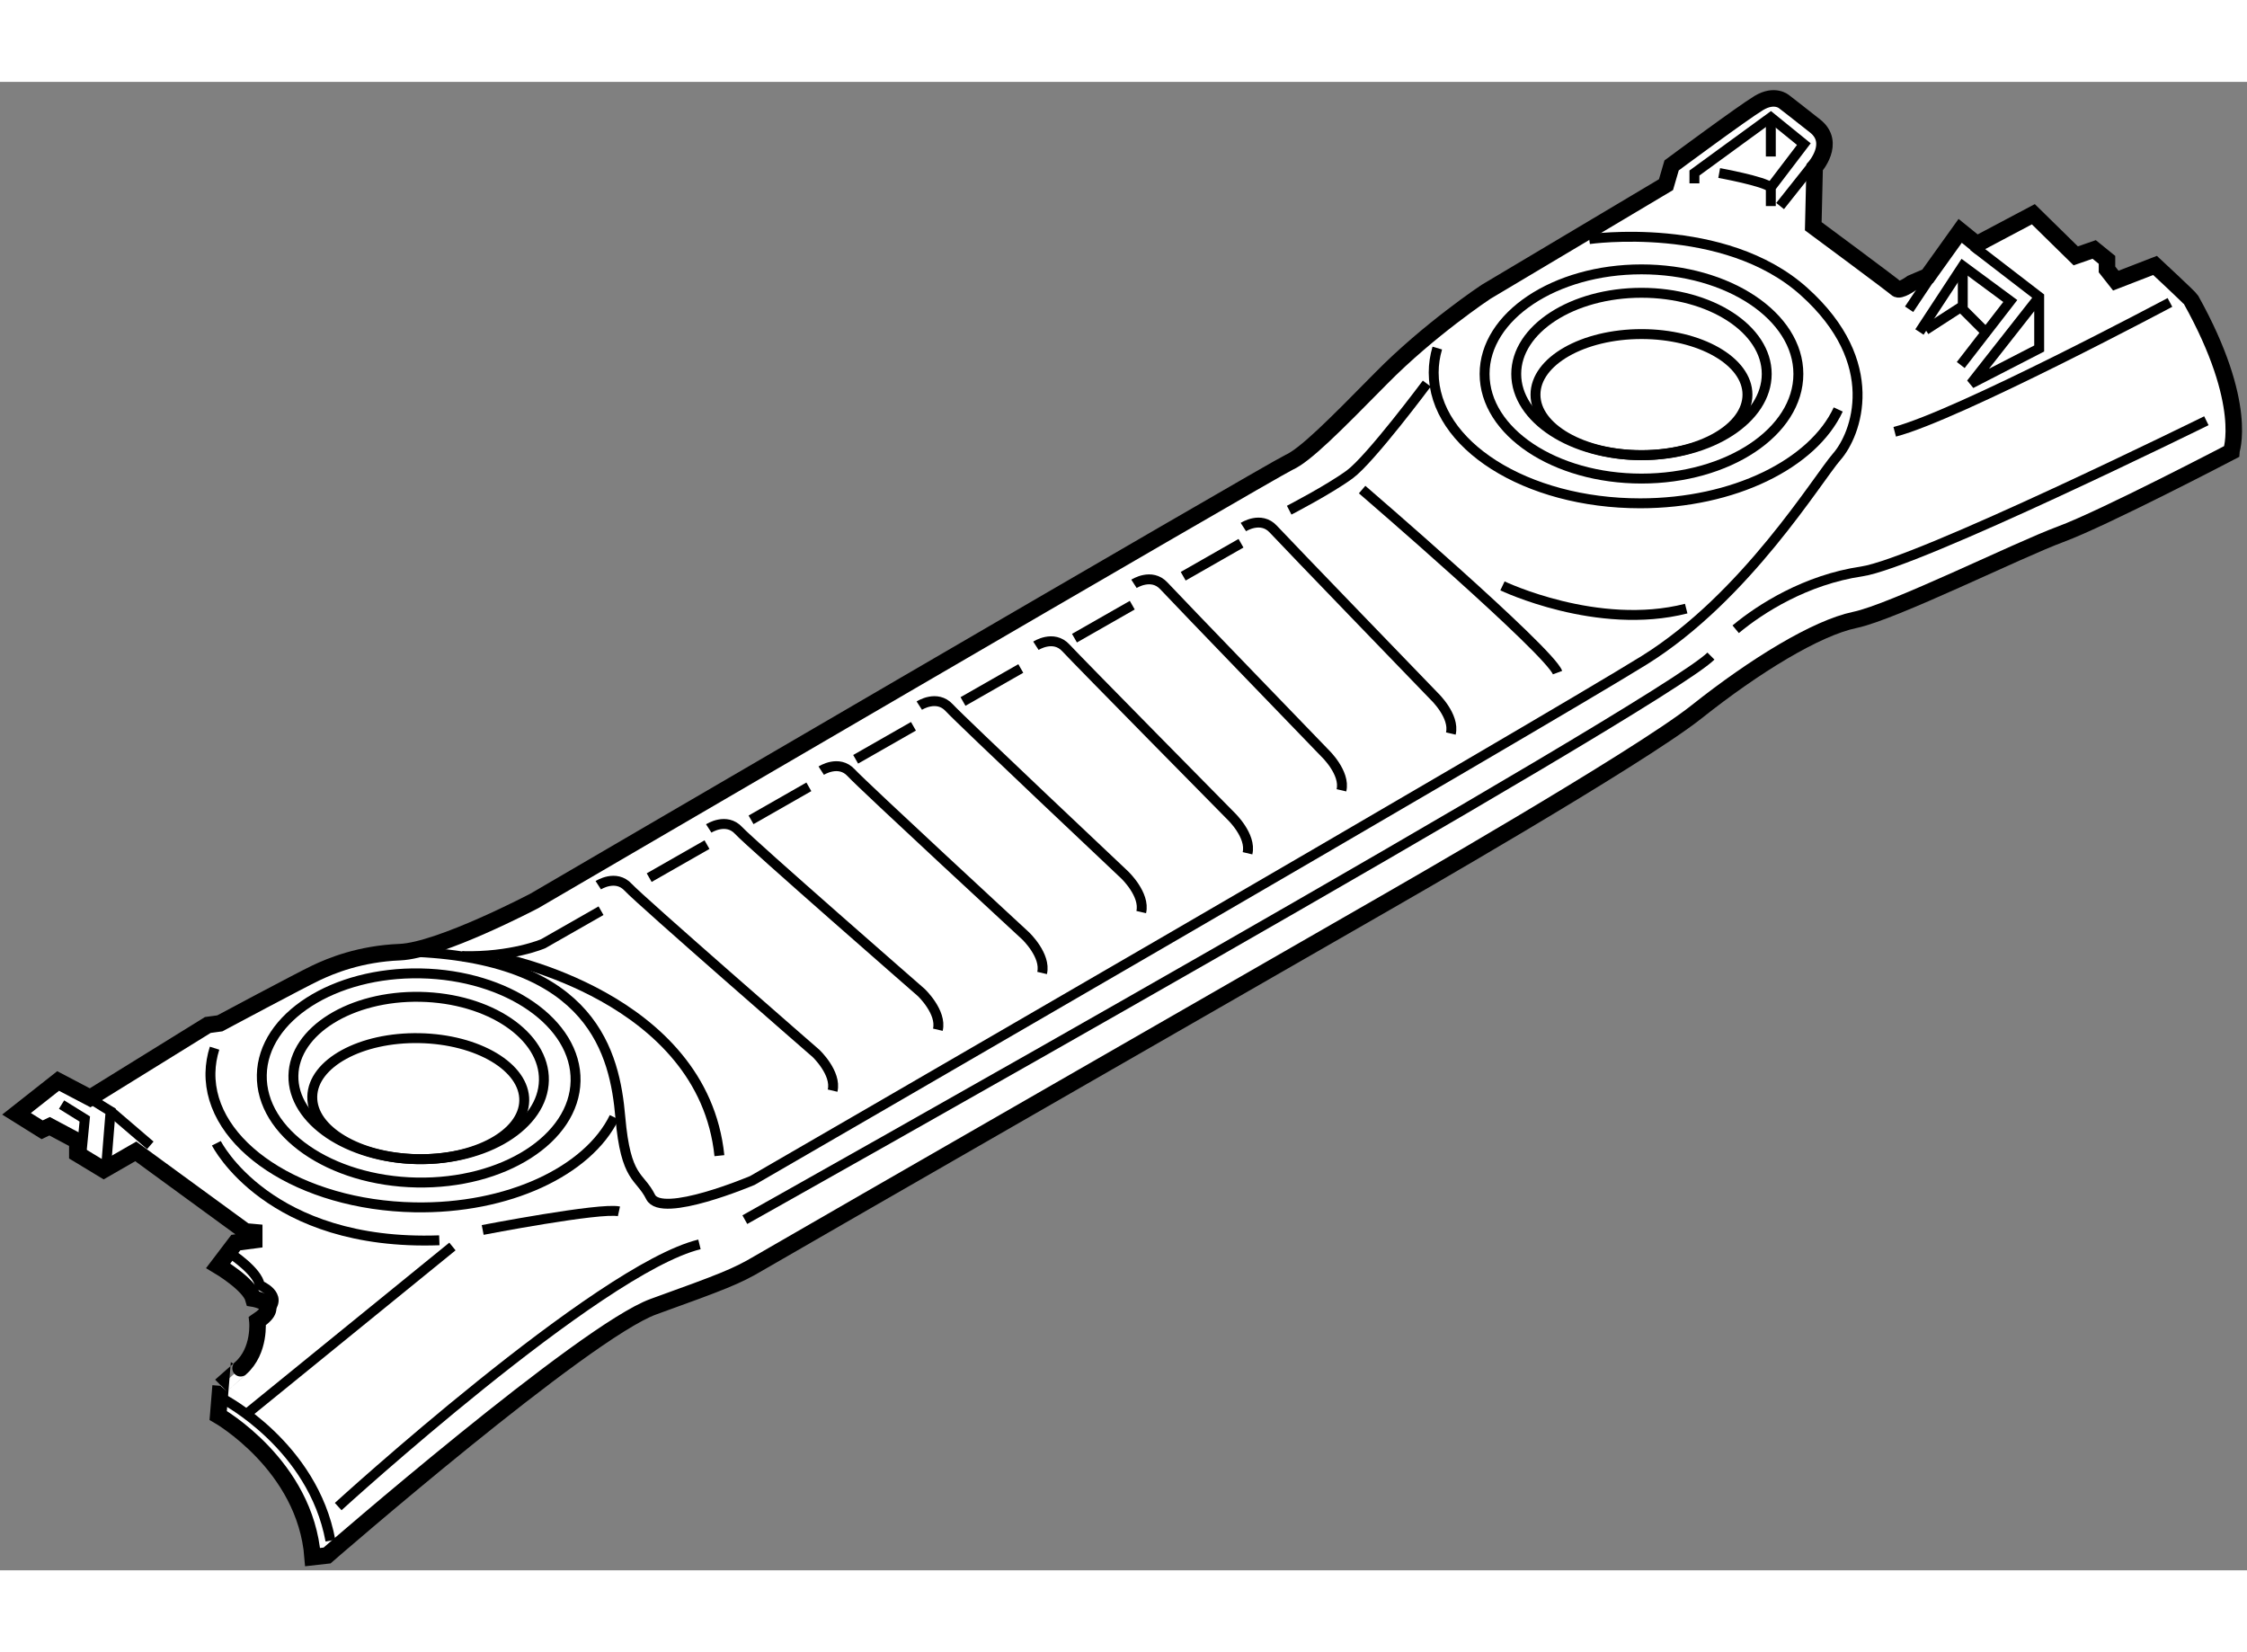 <?xml version="1.0" encoding="utf-8"?>
<!-- Generator: Adobe Illustrator 15.1.0, SVG Export Plug-In . SVG Version: 6.00 Build 0)  -->
<!DOCTYPE svg PUBLIC "-//W3C//DTD SVG 1.1//EN" "http://www.w3.org/Graphics/SVG/1.1/DTD/svg11.dtd">
<svg version="1.1" xmlns="http://www.w3.org/2000/svg" xmlns:xlink="http://www.w3.org/1999/xlink" x="0px" y="0px" width="244.8px"
	 height="180px" viewBox="26.33 3.825 68.031 45.064" enable-background="new 0 0 244.8 180" xml:space="preserve">
	
<rect x="26.33" y="3.825" width="68.031" height="45.064" fill="#808080" stroke="none"/>
	
<g><path fill="#FFFFFF" stroke="#000000" stroke-width="0.5" d="M92.667,10.424c-0.035-0.063-1.09-1.042-1.09-1.042l-1.188,0.46
				l-0.267-0.339V9.213l-0.388-0.315l-0.558,0.194l-1.284-1.26l-1.715,0.909l-0.5-0.406l-0.984,1.375L84.21,9.916
				c0,0-0.363,0.266-0.46,0.169s-2.521-1.89-2.521-1.89l0.042-1.783c0,0,0.66-0.738,0.016-1.25c-0.479-0.381-0.938-0.734-0.938-0.734
				s-0.283-0.255-0.768,0.036s-2.641,1.89-2.641,1.89l-0.17,0.582l-5.452,3.247c0,0-1.72,1.139-3.174,2.617s-2.303,2.326-2.787,2.544
				s-22.85,13.278-22.85,13.278s-2.858,1.502-4.07,1.551s-2.085,0.412-2.545,0.63s-2.907,1.526-2.907,1.526l-0.363,0.049
				l-3.563,2.205l-0.969-0.509l-1.26,0.993l0.775,0.484l0.227-0.107l0.839,0.447v0.388l0.8,0.484l0.97-0.558l3.319,2.423l0.267,0.024
				v0.242l-0.558,0.073l-0.533,0.702c0,0,0.945,0.559,1.066,0.994c0,0,0.921,0.145,0.121,0.678c0,0,0.097,0.896-0.509,1.43
				s-0.605,0.533-0.605,0.533l-0.073,0.896c0,0,2.642,1.503,2.859,4.289l0.437-0.049c0,0,7.802-6.784,9.886-7.535
				s2.52-0.921,3.174-1.309s19.094-10.977,19.094-10.977s7.537-4.313,9.306-5.719s3.634-2.544,4.797-2.786s4.919-2.109,6.228-2.593
				s5.161-2.496,5.161-2.496S94.435,13.598,92.667,10.424z"></path><path fill="none" stroke="#000000" stroke-width="0.3" d="M92.028,10.502c0,0-6.416,3.417-8.333,3.917"></path><path fill="none" stroke="#000000" stroke-width="0.3" d="M74.445,8.585c0,0,4.084-0.583,6.5,1.583s1.584,4.333,1,5
				s-2.751,4.251-5.834,6.167s-27,15.75-27,15.75s-2.75,1.167-3.083,0.5s-0.751-0.5-0.917-2.417s-0.832-4.75-6.166-5"></path><path fill="none" stroke="#000000" stroke-width="0.3" d="M41.445,30.335c0,0,6.166,1.167,6.666,6"></path><line fill="none" stroke="#000000" stroke-width="0.3" x1="40.028" y1="39.085" x2="33.778" y2="44.168"></line><polyline fill="none" stroke="#000000" stroke-width="0.3" points="29.022,34.584 29.678,34.991 29.538,36.725 		"></polyline><line fill="none" stroke="#000000" stroke-width="0.3" x1="29.678" y1="34.991" x2="30.881" y2="36.022"></line><polyline fill="none" stroke="#000000" stroke-width="0.3" points="28.788,36.35 28.897,35.225 28.194,34.788 		"></polyline><path fill="none" stroke="#000000" stroke-width="0.3" d="M33.319,39.303c0,0,0.813,0.531,0.875,0.953
				c0,0,0.734,0.297,0.266,0.766"></path><path fill="none" stroke="#000000" stroke-width="0.3" d="M33.1,43.709c0,0,2.703,1.406,3.234,4.281"></path><path fill="none" stroke="#000000" stroke-width="0.3" d="M44.444,28.147c0,0,0.531-0.344,0.906,0.063s5.688,5.031,5.688,5.031
				s0.625,0.594,0.5,1.125"></path><path fill="none" stroke="#000000" stroke-width="0.3" d="M47.788,26.428c0,0,0.531-0.344,0.906,0.063s5.531,4.906,5.531,4.906
				s0.625,0.594,0.5,1.125"></path><path fill="none" stroke="#000000" stroke-width="0.3" d="M51.194,24.678c0,0,0.531-0.344,0.906,0.063s5.281,4.938,5.281,4.938
				s0.625,0.594,0.5,1.125"></path><path fill="none" stroke="#000000" stroke-width="0.3" d="M54.163,22.709c0,0,0.531-0.344,0.906,0.063s5.313,5.063,5.313,5.063
				s0.625,0.594,0.5,1.125"></path><path fill="none" stroke="#000000" stroke-width="0.3" d="M57.694,20.897c0,0,0.531-0.344,0.906,0.063s5,5.094,5,5.094
				s0.625,0.594,0.5,1.125"></path><path fill="none" stroke="#000000" stroke-width="0.3" d="M60.663,19.022c0,0,0.531-0.344,0.906,0.063s4.875,5.063,4.875,5.063
				s0.625,0.594,0.5,1.125"></path><path fill="none" stroke="#000000" stroke-width="0.3" d="M63.975,17.303c0,0,0.531-0.344,0.906,0.063s4.875,5.063,4.875,5.063
				s0.625,0.594,0.5,1.125"></path><ellipse fill="none" stroke="#000000" stroke-width="0.3" cx="76.028" cy="12.668" rx="3.792" ry="2.458"></ellipse><ellipse fill="none" stroke="#000000" stroke-width="0.3" cx="76.028" cy="13.293" rx="3.209" ry="1.833"></ellipse><ellipse fill="none" stroke="#000000" stroke-width="0.3" cx="76.028" cy="12.668" rx="4.75" ry="3.167"></ellipse><path fill="none" stroke="#000000" stroke-width="0.3" d="M81.985,13.743c-0.762,1.642-3.158,2.841-5.998,2.841
				c-3.452,0-6.25-1.772-6.25-3.958c0-0.253,0.038-0.501,0.109-0.742"></path><ellipse transform="matrix(1 0.019 -0.019 1 0.659 -0.742)" fill="none" stroke="#000000" stroke-width="0.3" cx="38.992" cy="33.984" rx="3.792" ry="2.457"></ellipse><ellipse transform="matrix(1 0.019 -0.019 1 0.671 -0.741)" fill="none" stroke="#000000" stroke-width="0.3" cx="38.98" cy="34.609" rx="3.209" ry="1.832"></ellipse><ellipse transform="matrix(1 0.019 -0.019 1 0.66 -0.743)" fill="none" stroke="#000000" stroke-width="0.3" cx="38.992" cy="33.984" rx="4.75" ry="3.166"></ellipse><path fill="none" stroke="#000000" stroke-width="0.3" d="M44.927,35.172c-0.793,1.628-3.212,2.781-6.052,2.727
				c-3.451-0.066-6.215-1.893-6.173-4.078c0.005-0.253,0.048-0.5,0.124-0.74"></path><path fill="none" stroke="#000000" stroke-width="0.3" d="M69.528,12.959c0,0-1.708,2.292-2.333,2.75s-1.833,1.083-1.833,1.083"></path><path fill="none" stroke="#000000" stroke-width="0.3" d="M67.57,16.168c0,0,5.667,4.875,5.917,5.542"></path><line fill="none" stroke="#000000" stroke-width="0.3" x1="63.903" y1="17.793" x2="62.153" y2="18.792"></line><line fill="none" stroke="#000000" stroke-width="0.3" x1="60.611" y1="19.668" x2="58.861" y2="20.667"></line><line fill="none" stroke="#000000" stroke-width="0.3" x1="57.236" y1="21.585" x2="55.486" y2="22.584"></line><line fill="none" stroke="#000000" stroke-width="0.3" x1="53.986" y1="23.335" x2="52.236" y2="24.334"></line><line fill="none" stroke="#000000" stroke-width="0.3" x1="50.819" y1="25.168" x2="49.069" y2="26.167"></line><line fill="none" stroke="#000000" stroke-width="0.3" x1="47.735" y1="26.918" x2="45.985" y2="27.917"></line><path fill="none" stroke="#000000" stroke-width="0.3" d="M44.527,28.918l-1.75,0.999c0,0-0.957,0.416-2.457,0.375"></path><polyline fill="none" stroke="#000000" stroke-width="0.3" points="88.069,10.334 86.006,12.959 88.069,11.897 88.069,10.334 
				86.077,8.801 		"></polyline><line fill="none" stroke="#000000" stroke-width="0.3" x1="84.84" y1="9.649" x2="84.131" y2="10.709"></line><polyline fill="none" stroke="#000000" stroke-width="0.3" points="84.444,11.397 85.756,9.397 87.194,10.459 85.694,12.397 		"></polyline><polyline fill="none" stroke="#000000" stroke-width="0.3" points="85.756,9.397 85.756,10.709 86.381,11.334 		"></polyline><line fill="none" stroke="#000000" stroke-width="0.3" x1="85.694" y1="10.647" x2="84.631" y2="11.334"></line><path fill="none" stroke="#000000" stroke-width="0.3" d="M93.131,14.084c0,0-8.75,4.313-10.438,4.563s-3.063,1.125-3.813,1.75"></path><path fill="none" stroke="#000000" stroke-width="0.3" d="M36.569,46.959c0,0,7.875-7.188,10.938-7.938"></path><path fill="none" stroke="#000000" stroke-width="0.3" d="M48.881,38.272c0,0,27.75-15.563,29.25-17.063"></path><path fill="none" stroke="#000000" stroke-width="0.3" d="M71.819,19.084c0,0,2.875,1.375,5.563,0.688"></path><path fill="none" stroke="#000000" stroke-width="0.3" d="M32.881,35.959c0,0,1.563,3.125,6.75,2.938"></path><path fill="none" stroke="#000000" stroke-width="0.3" d="M40.944,38.584c0,0,3.563-0.688,4.125-0.563"></path><polyline fill="none" stroke="#000000" stroke-width="0.3" points="79.944,7.584 79.944,7.022 80.944,5.709 79.944,4.897 
				77.631,6.584 77.631,6.897 		"></polyline><line fill="none" stroke="#000000" stroke-width="0.3" x1="81.214" y1="6.338" x2="80.225" y2="7.584"></line><path fill="none" stroke="#000000" stroke-width="0.3" d="M78.381,6.584c0,0,1.375,0.25,1.563,0.438"></path><line fill="none" stroke="#000000" stroke-width="0.3" x1="79.944" y1="4.897" x2="79.944" y2="6.084"></line></g>


</svg>